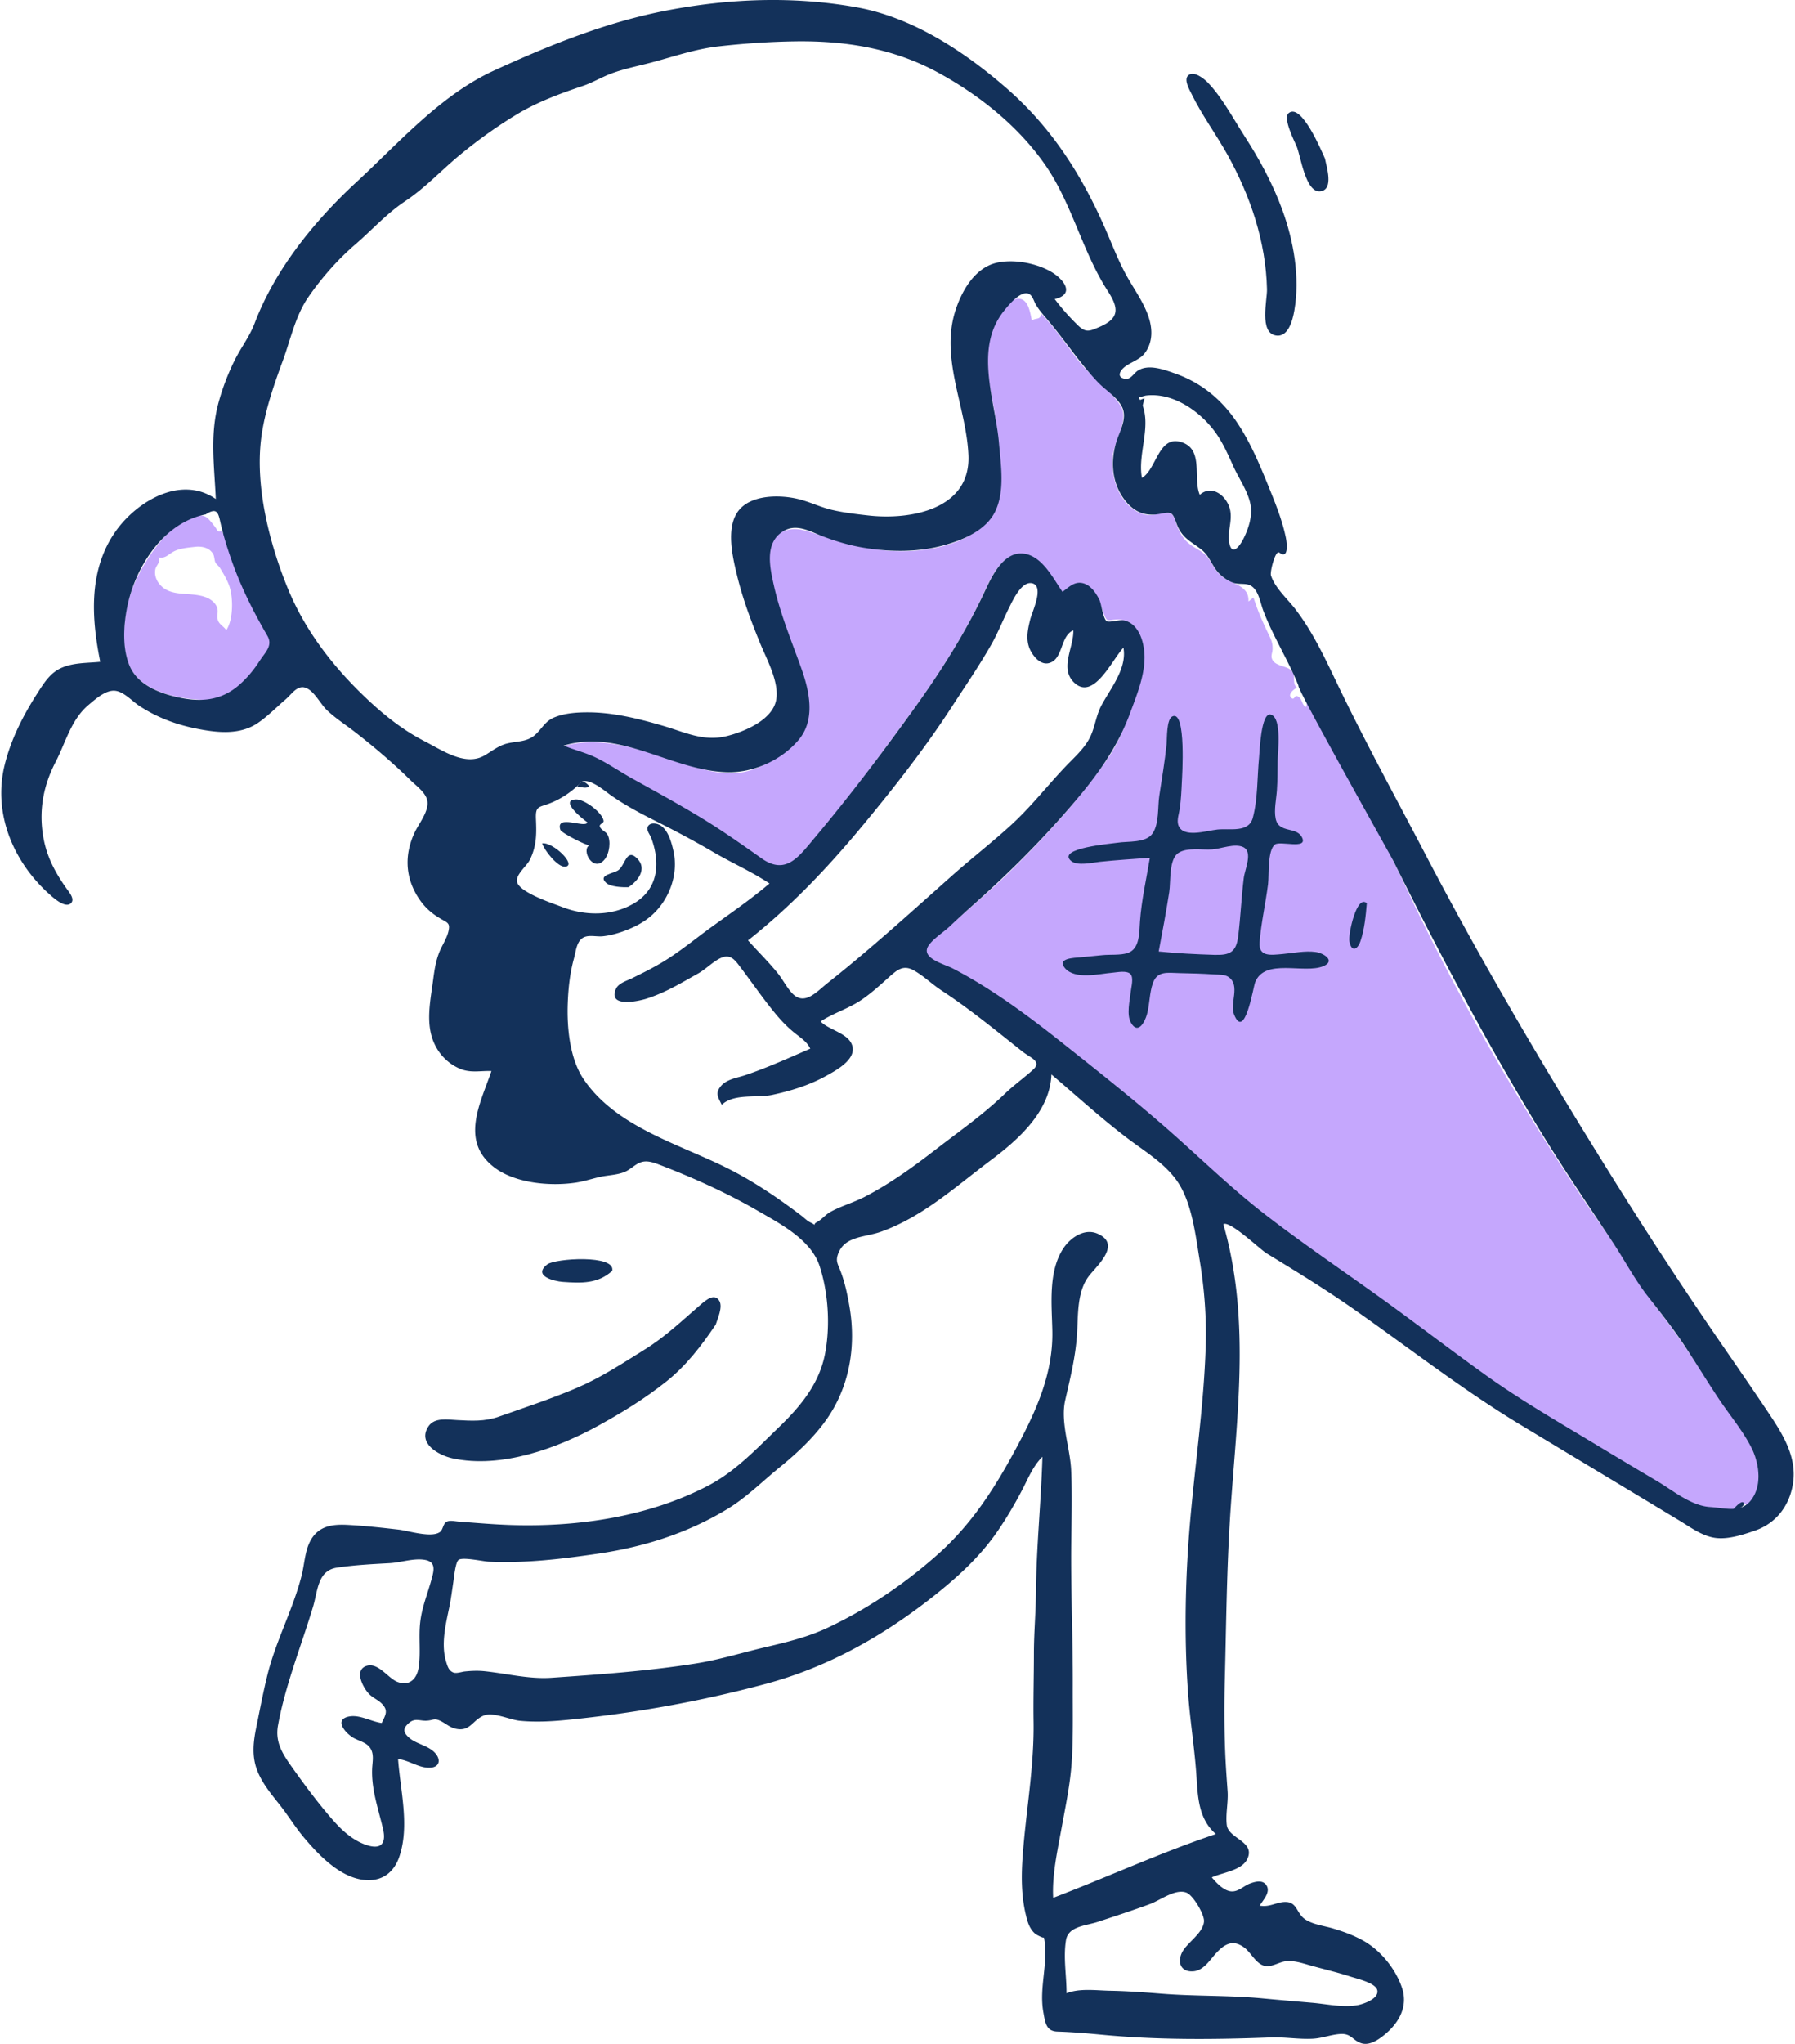 <svg width="290" height="330" fill="none" xmlns="http://www.w3.org/2000/svg"><path fill-rule="evenodd" clip-rule="evenodd" d="M275.155 221.86c1.362 2.078 2.725 4.156 4.156 6.185.21.298.425.598.641.9 2.027 2.83 4.199 5.863 4.166 9.462-.016 1.771-.274 3.726-1.978 4.678-.039-.689-1.026-.008-1.358.221l-.051.035c-.591.404-.708.574-.856.607-.137.031-.301-.057-.891-.187-.745-.165-1.448-.184-2.132-.205-1.151-.032-2.25-.063-3.405-.774a751.09 751.09 0 0 1-3.348-2.074c-2.778-1.73-5.555-3.458-8.398-5.097-8.601-4.957-17.119-10.034-25.099-15.959-4.424-3.285-8.97-6.463-13.522-9.645-9.807-6.853-19.652-13.734-28.407-21.781-12.812-11.774-26.256-23.455-41.459-32.068a12.19 12.19 0 0 0-.912-.432c-1.255-.558-2.968-1.319-2.759-2.388.176-.899 1.68-2.067 2.815-2.95.389-.303.735-.57.969-.784a266.125 266.125 0 0 1 3.431-3.041c2.096-1.838 4.19-3.672 6.182-5.626 5.693-5.582 11.345-11.743 15.911-18.292 2-2.867 3.117-6.024 4.266-9.266.128-.362.258-.724.388-1.087 1.144-3.198 2.201-7.135.344-10.299-.86-1.465-2.048-2.06-3.709-1.949-.22.015-.403.035-.556.051-.814.087-.843.09-1.301-1.136-.073-.194-.143-.39-.215-.59-.507-1.416-1.043-2.916-2.423-3.714-1.493-.862-2.551-.093-3.732.767-.109.08-.218.16-.33.24-.248-.36-.505-.76-.776-1.182-1.384-2.159-3.106-4.846-5.667-5.022-3.179-.218-4.991 3.687-6.099 6.069l-.019.042c-3.265 7.031-7.512 13.598-12.08 19.858-4.953 6.786-10.015 13.689-15.471 20.08-.25.292-.506.612-.771.944-.964 1.206-2.047 2.559-3.323 3.203-1.67.843-3.056.051-4.466-.918-.774-.531-1.543-1.066-2.31-1.599-2.534-1.761-5.056-3.514-7.712-5.118-2.938-1.773-5.937-3.432-8.937-5.091-.918-.508-1.836-1.016-2.753-1.527-.685-.381-1.355-.794-2.027-1.207-1.02-.628-2.041-1.257-3.115-1.778-.945-.46-1.94-.787-2.935-1.115-.747-.246-1.494-.492-2.221-.794 5.833-1.74 11.955.284 17.551 2.134l1.131.373c3.06 1.002 6.259 2.045 9.526 1.776 2.825-.233 5.389-1.747 7.622-3.4 4.04-2.989 4.357-7.478 3.04-12.015-.891-3.071-2.061-6.073-3.229-9.073-.817-2.1-1.636-4.2-2.357-6.323-.796-2.343-1.344-4.831.468-6.855 1.623-1.812 3.722-2.035 5.938-1.322l.657.212c5.106 1.648 9.712 3.135 15.234 2.977 4.501-.128 10.225-1.406 13.258-5.067 1.662-2.006 1.726-4.765 1.732-7.254a62.16 62.16 0 0 0-.59-8.835c-.158-1.122-.371-2.243-.584-3.363-.774-4.085-1.547-8.153.333-12.123.561-1.186 2.125-3.95 3.671-4.115 1.67-.179 2.062 1.824 2.309 3.08.03.153.058.294.085.42.256-.162.501-.212.719-.256.398-.08.702-.142.808-.829 1.597 1.674 2.971 3.521 4.347 5.37.59.795 1.181 1.59 1.79 2.37.867 1.112 1.952 2.123 3.035 3.134 1.349 1.257 2.697 2.514 3.629 3.967.949 1.48.228 3.468-.448 5.333-.343.941-.673 1.851-.771 2.648-.327 2.675.37 5.737 2.197 7.777.854.953 1.897 1.616 3.159 1.872.672.137 1.327-.01 1.959-.154.549-.124 1.083-.244 1.597-.17.777.11.925.563 1.146 1.248.04.123.083.253.131.39.438 1.236.997 2.404 2.032 3.273.434.363.88.63 1.312.889.726.434 1.42.85 1.971 1.665.191.282.362.561.527.834.507.83.976 1.601 1.875 2.195.412.272.886.494 1.361.717 1.37.644 2.748 1.29 2.619 3.117l.822-.654c.635 2.044 1.51 4.023 2.444 5.945.437.9.662 1.379.639 2.381a3.072 3.072 0 0 1-.088.607c-.083.394-.16.761.103 1.191.34.556.988.768 1.634.98.54.177 1.079.353 1.428.731.376.408.383.886.391 1.355.006.505.014.999.484 1.382-.382.117-1.438.97-1.04 1.489.344.45.497.256.652.059.101-.13.204-.26.362-.212.495.152.667.556.833.945.141.332.279.653.609.797.149.065.136-.641.128-.807 2.156 4.252 4.505 8.401 6.852 12.549 3.056 5.399 6.11 10.797 8.736 16.416 8.27 17.689 18.099 34.913 28.971 51.138.852 1.274 1.734 2.543 2.617 3.817 1.77 2.554 3.549 5.121 5.132 7.749 1.501 2.495 3.237 4.81 4.975 7.129 1.019 1.359 2.038 2.719 3.011 4.116 1.292 1.854 2.53 3.744 3.769 5.633Zm-64.064-108.551c-.002-.045 0-.037.001.004l-.001-.004ZM35.145 99.106c-.025.325-.051.658.06 1.035.112.386.432.676.751.963.227.205.453.409.6.646 1.183-1.742 1.142-5.474.42-7.336-.34-.88-.985-2.026-1.494-2.798-.08-.12-.212-.252-.338-.38-.14-.14-.274-.274-.329-.384-.088-.175-.128-.413-.168-.654-.043-.256-.088-.515-.19-.704-.575-1.067-1.83-1.33-2.931-1.204l-.361.04c-1.011.11-2.117.232-3.019.671-.28.137-.52.304-.748.464-.532.373-1.008.707-1.822.52.293.503.069.872-.165 1.257-.136.223-.274.45-.319.713-.152.92.144 1.745.752 2.444 1.124 1.294 2.747 1.407 4.328 1.518.185.013.371.025.554.04 1.477.12 3.296.364 4.163 1.75.325.517.291.95.256 1.399Zm6.765-4.1c.718 1.233 2.34 4.526 2.215 6.069v3.937c-.132 1.376-2.453 3.726-3.652 4.939l-.359.365c-2.495 2.571-5.206 2.9-8.906 2.572-3.134-.278-7.193-1.323-9.314-3.816-2.035-2.392-2.006-6.098-1.705-9.044.42-4.114 2.224-7.86 4.626-11.187 1.407-1.948 5.257-6.485 8.198-5.492.434.146.765.534 1.062.881.054.064.107.126.16.186.24.312.478.625.715.94.145.413.408.535.79.366.344.478.737.916 1.128 1.354.779.872 1.556 1.74 1.95 2.909.375 1.11 1.152 2.199 1.908 3.256.427.599.848 1.188 1.184 1.764Z" fill="#C5A7FD"/><path fill-rule="evenodd" clip-rule="evenodd" d="M172.308 321.827c2.139-.838 4.777-.447 7.018-.405 2.817.049 5.641.264 8.448.484 5.392.423 10.757.243 16.152.748 2.679.251 5.36.482 8.042.711 2.348.199 5.073.822 7.416.374.968-.185 3.579-1.096 3.096-2.514-.374-1.093-3.314-1.768-4.272-2.08-2.253-.733-4.578-1.258-6.857-1.912-1.17-.335-2.335-.697-3.565-.58-1.046.099-2.147.88-3.206.79-1.566-.133-2.374-2.101-3.522-2.969-1.83-1.383-3.186-.644-4.588.88-1.037 1.126-2.025 2.831-3.725 2.932-2.165.128-2.587-1.729-1.632-3.304.88-1.45 3.276-2.937 3.404-4.746.081-1.143-1.745-4.202-2.796-4.636-1.769-.732-4.267 1.205-5.867 1.798-2.791 1.038-5.64 1.956-8.467 2.894-1.932.641-4.802.697-5.166 2.964-.458 2.838.1 5.72.087 8.571ZM61.673 278.193c.56-1.246 1.152-1.955.027-3.112-.628-.647-1.514-.964-2.133-1.636-.927-1.008-2.384-3.764-.392-4.459 1.904-.663 3.508 1.989 5.04 2.572 1.945.738 3.148-.5 3.427-2.36.357-2.39-.035-4.886.25-7.304.279-2.372 1.105-4.341 1.742-6.611.429-1.54.956-3.09-.997-3.431-1.792-.314-3.87.431-5.685.532-2.833.155-5.701.298-8.51.723-3.138.474-3.08 3.685-3.867 6.31-1.91 6.361-4.47 12.604-5.663 19.162-.514 2.829.85 4.766 2.434 6.99 1.987 2.785 4.053 5.562 6.3 8.141 1.504 1.723 3.196 3.327 5.383 4.119 2.477.897 3.423-.1 2.852-2.543-.754-3.226-1.894-6.343-1.76-9.703.05-1.222.406-2.536-.477-3.56-.61-.712-1.658-.95-2.456-1.381-1.314-.715-3.352-3.008-.79-3.502 1.74-.334 3.59.835 5.275 1.053Zm59.175-126.362c1.564 1.747 3.263 3.418 4.746 5.233.85 1.042 1.452 2.293 2.364 3.28 1.998 2.16 3.988-.234 5.759-1.634 6.957-5.504 13.504-11.47 20.133-17.362 3.16-2.809 6.52-5.396 9.627-8.258 3.149-2.897 5.771-6.29 8.72-9.377 1.417-1.483 3.114-2.954 3.989-4.847.745-1.616.91-3.373 1.761-4.97 1.471-2.765 4.171-5.976 3.552-9.321-1.823 1.912-4.86 8.765-8.041 5.551-2.268-2.293.05-5.684-.051-8.359-2.155.915-1.596 4.627-3.893 5.284-1.242.355-2.306-.771-2.885-1.758-1.003-1.707-.634-3.493-.179-5.304.309-1.234 2.288-5.303.331-5.805-1.696-.435-3.118 2.687-3.68 3.794-1.03 2.028-1.828 4.127-2.96 6.112-1.951 3.422-4.198 6.692-6.342 9.997-4.413 6.806-9.444 13.194-14.621 19.432-5.529 6.663-11.513 12.946-18.33 18.312Zm49.02 21.646c-.223 5.996-5.37 10.542-9.824 13.875-5.692 4.261-10.943 9.103-17.731 11.527-2.613.933-5.875.665-6.923 3.609-.409 1.151-.037 1.574.405 2.732.694 1.812 1.112 3.778 1.441 5.685 1.12 6.491.03 13.1-3.865 18.504-2.072 2.872-4.719 5.314-7.456 7.541-2.731 2.221-5.312 4.812-8.323 6.648-6.419 3.92-13.549 6.169-20.952 7.252-3.85.563-7.714 1.066-11.603 1.265a63.66 63.66 0 0 1-6.054.032c-.9-.039-4.252-.801-4.903-.284-.501.398-.726 2.808-.825 3.471-.213 1.405-.381 2.791-.671 4.184-.582 2.797-1.367 5.96-.508 8.782.248.816.448 1.479 1.205 1.753.477.175 1.325-.131 1.809-.181 1.094-.112 2.127-.157 3.228-.04 3.614.383 7.16 1.308 10.811 1.056 7.783-.537 15.575-1.086 23.288-2.304 3.751-.593 7.35-1.715 11.038-2.582 3.517-.825 7.031-1.66 10.313-3.211 6.43-3.039 12.372-7.06 17.68-11.771 5.668-5.028 9.419-10.99 12.964-17.642 3.115-5.843 5.739-11.758 5.603-18.494-.087-4.264-.697-9.545 1.766-13.305 1.125-1.717 3.395-3.308 5.509-2.401 3.837 1.648.213 4.912-1.252 6.701-2.108 2.576-1.825 6.499-2.043 9.649-.258 3.717-1.092 6.978-1.906 10.574-.797 3.519.809 7.693.967 11.282.173 3.894.06 7.791.016 11.685-.086 7.744.274 15.469.247 23.213-.014 4.016.088 8.052-.165 12.063-.231 3.658-.981 7.156-1.634 10.747-.644 3.525-1.582 7.745-1.366 11.328 8.794-3.35 17.354-7.306 26.282-10.3-2.785-2.429-2.908-5.863-3.132-9.29-.297-4.52-1.04-9.001-1.365-13.521-.64-8.925-.46-18.315.299-27.23.814-9.571 2.258-19.112 2.556-28.724.143-4.63-.215-9.273-.968-13.841-.636-3.851-1.187-8.695-3.193-12.105-1.917-3.259-5.44-5.329-8.381-7.55-4.299-3.246-8.281-6.897-12.384-10.382Zm.533-125.195c1.101 1.49 2.344 2.865 3.66 4.166 1.359 1.343 1.937 1.046 3.562.348 3.232-1.39 3.169-2.998 1.365-5.784-4.184-6.463-5.77-14.16-10.197-20.49-4.362-6.238-10.707-11.277-17.368-14.874-7.148-3.86-14.894-5.088-22.951-4.973-4.118.06-8.262.344-12.354.805-3.98.449-7.52 1.756-11.374 2.743-1.938.497-3.94.909-5.824 1.591-1.655.6-3.142 1.524-4.815 2.083-3.658 1.224-7.34 2.591-10.643 4.592-3.229 1.957-6.136 4.044-9.068 6.447-3.036 2.488-5.672 5.38-8.956 7.564-2.99 1.99-5.366 4.669-8.077 7-2.831 2.435-5.443 5.42-7.568 8.497-2.077 3.01-2.867 6.904-4.121 10.297-1.461 3.95-2.91 8.173-3.46 12.36-1.025 7.804 1.276 16.925 4.202 24.148 2.894 7.142 7.584 13.102 13.18 18.332 2.73 2.55 5.707 4.865 9.043 6.57 2.852 1.459 6.573 4.082 9.68 2.249 1.258-.742 2.278-1.605 3.732-1.939 1.587-.365 3.145-.216 4.427-1.382 1.091-.991 1.612-2.187 3.044-2.785 1.697-.709 3.705-.839 5.522-.833 4.081.014 8.164 1.036 12.06 2.17 3.57 1.039 6.556 2.605 10.349 1.656 2.817-.706 7.337-2.581 7.945-5.814.543-2.889-1.553-6.625-2.607-9.211-1.459-3.573-2.78-7.088-3.695-10.845-.726-2.977-1.867-7.739.182-10.46 2.014-2.673 6.669-2.64 9.563-1.968 1.896.44 3.638 1.328 5.535 1.775 1.932.456 3.93.685 5.903.908 6.829.774 16.547-.974 16.184-9.71-.324-7.785-4.61-15.59-2.101-23.384 1.024-3.177 3.113-6.852 6.594-7.69 2.761-.666 6.491.032 8.926 1.477 1.954 1.16 3.891 3.588.521 4.364ZM33.233 83.055c-6.886 1.345-11.44 8.608-12.7 15.049-.573 2.918-.775 6.394.331 9.218 1.276 3.256 4.878 4.614 8.057 5.297 3.634.781 6.855.476 9.736-2.046 1.267-1.109 2.34-2.401 3.25-3.812.93-1.443 2.225-2.495 1.29-4.108-2.321-3.996-4.3-7.923-5.829-12.32-.68-1.962-1.286-3.879-1.74-5.9-.359-1.605-.532-2.584-2.395-1.378Zm60.301 43.6c-1.331 1.283-2.862 2.307-4.582 2.997-1.886.757-2.458.393-2.365 2.577.104 2.412.121 4.341-.978 6.584-.513 1.052-2.413 2.468-2.054 3.651.516 1.695 5.79 3.409 7.327 4.002 3.681 1.42 7.977 1.449 11.451-.556 4.036-2.33 4.394-6.552 2.873-10.638-.162-.436-.752-1.173-.607-1.649.266-.871 1.363-.746 1.991-.413 1.367.724 1.938 2.924 2.232 4.297.786 3.667-.656 7.639-3.4 10.166-1.394 1.285-3.137 2.142-4.916 2.761-1.01.351-2.068.628-3.134.735-.86.087-1.948-.184-2.77.061-1.45.433-1.515 2.221-1.877 3.53-.647 2.336-.918 4.866-1.003 7.284-.138 3.912.329 8.895 2.577 12.212 5.244 7.736 15.389 10.422 23.309 14.404 4.211 2.115 8.115 4.775 11.864 7.617.37.281.925.832 1.368 1.05 1.504.74.191.471 1.153-.018.74-.376 1.374-1.194 2.14-1.62 1.763-.982 3.742-1.512 5.535-2.44 4.168-2.157 7.856-4.835 11.555-7.692 3.791-2.927 7.63-5.6 11.088-8.933 1.458-1.405 3.1-2.563 4.579-3.908 1.491-1.354-.416-1.916-1.679-2.915-4.294-3.393-8.534-6.895-13.12-9.894-1.53-1.002-2.879-2.351-4.475-3.235-1.667-.925-2.655-.096-3.969 1.078-1.435 1.284-2.801 2.541-4.399 3.641-2.109 1.45-4.56 2.148-6.68 3.53 1.36 1.426 4.679 1.903 5.161 4.063.489 2.189-2.769 3.897-4.291 4.743-2.689 1.492-5.653 2.399-8.65 3.046-2.491.539-6.188-.272-8.184 1.611-.571-1.205-1.104-1.835-.167-2.989.936-1.15 2.605-1.349 3.927-1.791 3.569-1.197 7.083-2.791 10.536-4.286-.458-1.072-1.604-1.808-2.477-2.507-1.247-.998-2.295-2.103-3.309-3.344-1.936-2.368-3.671-4.893-5.516-7.329-.799-1.057-1.528-2.113-2.99-1.529-1.288.518-2.546 1.858-3.784 2.551-2.803 1.571-5.253 3.077-8.338 4.075-1.243.402-6.33 1.548-4.976-1.564.4-.923 1.741-1.302 2.567-1.706 1.525-.747 3.047-1.506 4.517-2.359 3.02-1.748 5.683-4.009 8.51-6.044 3.116-2.245 6.286-4.424 9.213-6.917-2.913-1.931-6.142-3.344-9.154-5.11-3.043-1.785-6.11-3.399-9.257-4.984-2.508-1.262-5.055-2.608-7.34-4.239-.909-.649-4.035-3.345-5.032-1.657Zm91.561-62.784c-.383.097-.763.206-1.138.328 2.553 3.906-.266 8.742.534 12.968 2.357-1.395 2.664-6.82 6.243-5.817 3.855 1.08 1.937 5.828 3.103 8.543 1.822-1.593 3.949-.104 4.7 1.786.814 2.048-.316 3.939.064 5.966.393 2.097 1.564.72 2.213-.516.827-1.577 1.549-3.708 1.245-5.511-.37-2.194-1.843-4.233-2.754-6.226-.906-1.98-1.763-4-3.074-5.756-2.483-3.325-6.795-6.313-11.136-5.765Zm24.687 46.84c-1.666-4.163-4.132-7.975-5.709-12.171-.46-1.227-.718-3.183-1.937-3.939-.8-.496-1.865-.198-2.75-.465-.879-.267-1.807-.901-2.438-1.556-1.156-1.197-1.531-2.84-2.893-3.884-1.758-1.346-3.116-1.862-3.953-4.11-.657-1.767-.658-2.026-2.632-1.632-2.156.43-3.905-.097-5.392-1.781-2.518-2.853-2.795-6.871-1.559-10.314.576-1.61 1.583-3.483.746-5.169-.775-1.566-2.658-2.69-3.852-3.938-3.017-3.155-5.379-6.847-8.209-10.157-.678-.792-1.37-1.582-1.891-2.49-.331-.577-.527-1.569-1.296-1.732-1.322-.281-3.169 2.008-3.834 2.841-4.87 6.101-1.386 14.41-.793 21.288.302 3.502.98 7.701-.571 10.999-1.463 3.107-5.164 4.659-8.284 5.524-4.208 1.167-8.727 1.115-13.008.407-2.242-.371-4.395-1.005-6.519-1.808-2.171-.821-4.43-2.234-6.643-.743-2.857 1.924-1.974 5.785-1.347 8.6 1.025 4.596 2.815 8.884 4.398 13.3 1.33 3.709 2.407 8.362-.389 11.681-2.792 3.315-7.424 5.389-11.734 5.217-8.935-.356-17.093-7.024-26.225-4.297 1.716.71 3.53 1.127 5.206 1.94 2.024.98 3.897 2.284 5.862 3.375 3.77 2.093 7.555 4.158 11.242 6.401 3.33 2.025 6.478 4.246 9.657 6.493 3.961 2.797 6.046-.302 8.587-3.325 5.548-6.598 10.828-13.586 15.867-20.579 4.382-6.079 8.449-12.427 11.617-19.218 1.135-2.43 3.043-6.552 6.362-6.073 2.945.425 4.662 3.982 6.185 6.159 1.062-.763 1.972-1.781 3.408-1.362 1.189.347 2.012 1.57 2.538 2.611.362.716.609 3.13 1.215 3.493.429.258 2.076-.297 2.81-.127 2.509.581 3.312 3.81 3.287 6.052-.036 3.09-1.326 6.182-2.383 9.043-2.368 6.414-6.429 11.427-10.904 16.495-4.543 5.143-9.297 9.805-14.42 14.37a184.167 184.167 0 0 0-3.749 3.426c-1.01.951-2.611 1.943-3.402 3.062-1.465 2.068 2.451 3.007 3.91 3.765 6.27 3.259 12.048 7.551 17.571 11.927 5.695 4.514 11.422 9.043 16.894 13.825 5.352 4.679 10.409 9.665 16.046 14.016 5.791 4.469 11.859 8.595 17.81 12.847 5.958 4.258 11.755 8.736 17.705 12.999 5.815 4.164 12.056 7.736 18.172 11.434 3.2 1.934 6.416 3.841 9.63 5.751 2.599 1.545 5.421 3.945 8.502 4.141 2.777.176 5.41 1.198 7.07-1.822 1.259-2.295.737-5.448-.365-7.677-1.346-2.719-3.454-5.219-5.146-7.736-1.945-2.893-3.751-5.87-5.67-8.78-1.842-2.788-3.888-5.361-5.942-7.989-2.083-2.665-3.663-5.669-5.519-8.489-3.967-6.032-8.045-11.954-11.806-18.12-8.625-14.142-16.35-28.741-23.732-43.559-.651-1.305-15.825-28.208-15.401-28.44Zm-12.144 86.944c4.636 16.035 1.961 32.342 1.011 48.656-.48 8.247-.553 16.548-.766 24.806-.104 4.016-.097 8.033.069 12.047.085 2.019.233 4.031.377 6.045.126 1.782-.351 3.753-.127 5.472.287 2.202 4.657 2.635 3.314 5.461-.901 1.896-4.054 2.186-5.743 2.984.751.872 1.926 2.174 3.179 2.256 1.128.074 2-.905 3.011-1.277.899-.329 2.133-.647 2.7.402.594 1.098-.649 2.319-1.141 3.17 1.673.323 2.828-.675 4.336-.584 1.588.096 1.66 1.66 2.703 2.564 1.192 1.034 3.274 1.256 4.745 1.692 1.71.505 3.429 1.133 4.986 2.011 2.785 1.571 5.178 4.536 6.206 7.573 1.067 3.147-.599 5.871-3.079 7.802-.923.719-2.249 1.554-3.474 1.166-1.402-.442-1.62-1.583-3.328-1.499-1.534.076-2.989.689-4.53.767-2.266.117-4.53-.296-6.798-.21-9.152.353-18.305.43-27.443-.45-2.364-.228-4.681-.415-7.012-.489-1.812-.058-1.963-1.41-2.271-3.108-.742-4.101.899-8.139.087-12.124.054.263-1.229-.421-1.383-.551-.942-.793-1.258-1.921-1.538-3.093-.747-3.118-.739-6.297-.508-9.478.525-7.22 1.867-14.373 1.758-21.631-.057-3.659.054-7.307.056-10.965 0-3.359.304-6.674.333-10.01.061-7.314.83-14.547 1.045-21.852-1.521 1.481-2.329 3.546-3.293 5.394-1.189 2.272-2.514 4.522-3.966 6.635-2.998 4.367-7.018 7.921-11.185 11.143-7.949 6.147-16.586 10.909-26.326 13.516-10.544 2.822-21.208 4.728-32.076 5.799-2.516.247-5.059.381-7.58.136-1.65-.16-4.334-1.495-5.901-.817-1.784.769-2.14 2.62-4.479 2.101-.89-.199-1.538-.795-2.318-1.196-1.15-.591-1.194-.184-2.29-.109-1.223.085-1.956-.527-3.022.458-.905.837-.817 1.423.01 2.207 1.161 1.099 3.02 1.285 4.183 2.434 1.132 1.117.93 2.492-.819 2.508-1.757.017-3.321-1.236-5.039-1.399.367 5.087 1.896 10.771.2 15.761-.786 2.315-2.475 3.807-4.993 3.791-4.212-.027-7.907-3.905-10.445-6.927-1.402-1.67-2.54-3.546-3.894-5.258-1.385-1.749-2.868-3.507-3.661-5.624-.843-2.251-.598-4.509-.127-6.82.585-2.86 1.126-5.749 1.831-8.582 1.369-5.494 4.119-10.508 5.508-15.985.525-2.072.519-4.504 1.844-6.28 1.404-1.882 3.588-2.003 5.754-1.882 2.68.149 5.36.445 8.028.75 1.682.19 5.374 1.406 6.744.37.471-.356.473-1.29 1.024-1.614.532-.311 1.391-.086 1.973-.043 2.88.213 5.784.473 8.668.557 10.725.315 22.041-1.358 31.615-6.345 4.443-2.314 7.828-5.956 11.399-9.396 3.511-3.383 6.572-7.023 7.517-11.933.862-4.485.535-9.846-.897-14.186-1.396-4.227-6.349-6.787-9.954-8.872-5-2.891-10.307-5.286-15.692-7.361-.856-.329-1.894-.748-2.835-.58-1.152.207-1.927 1.206-2.975 1.647-1.247.526-2.777.527-4.093.833-1.275.298-2.519.707-3.818.902-4.091.619-9.84.125-13.223-2.491-5.526-4.274-2.187-10.324-.412-15.527-1.876-.064-3.44.375-5.231-.43-1.785-.801-3.181-2.219-3.995-3.996-1.482-3.232-.627-6.946-.19-10.317.198-1.524.424-3.037 1.004-4.469.45-1.109 1.19-2.165 1.463-3.338.3-1.292-.09-1.367-1.167-1.984-1.658-.952-2.852-2.048-3.868-3.719-1.99-3.272-2.04-6.845-.408-10.289.66-1.392 2.233-3.309 2.054-4.936-.154-1.401-1.737-2.491-2.67-3.408-2.88-2.831-5.941-5.445-9.135-7.916-1.493-1.154-3.137-2.202-4.493-3.513-.993-.961-2.003-3.051-3.363-3.556-1.36-.506-2.266 1.015-3.214 1.83-1.478 1.27-2.893 2.732-4.503 3.833-2.888 1.975-6.467 1.606-9.728.975-3.407-.659-6.565-1.82-9.47-3.735-1.154-.762-2.501-2.307-3.923-2.431-1.517-.132-3.164 1.378-4.249 2.284-2.831 2.366-3.682 6.042-5.331 9.221-1.841 3.55-2.623 7.234-2.123 11.226.452 3.589 1.833 6.302 3.889 9.202.424.601 1.42 1.734.692 2.397-.89.813-2.713-.815-3.31-1.343-5.936-5.223-9.31-13.096-7.383-20.977 1.034-4.231 3.058-8.146 5.407-11.787 1-1.549 1.974-3.097 3.712-3.887 1.978-.899 4.22-.792 6.331-1.007-1.461-7.16-1.918-14.95 2.572-21.188 3.447-4.788 10.502-8.978 16.096-5.095-.23-5.278-.98-10.29.421-15.486a38.028 38.028 0 0 1 2.551-6.763c1.037-2.124 2.47-3.925 3.308-6.136 3.307-8.72 9.652-16.51 16.428-22.77 6.852-6.326 13.572-14.045 22.203-18.003 9.002-4.13 18.17-7.842 27.931-9.718 10.131-1.948 20.545-2.348 30.751-.504 8.946 1.617 17.227 7.053 23.996 12.914 7.725 6.687 12.712 14.75 16.657 24.088.867 2.051 1.702 4.12 2.766 6.081 1.179 2.175 2.693 4.198 3.56 6.533.774 2.081.904 4.34-.474 6.2-.968 1.307-2.955 1.602-3.803 2.798-.426.604-.384 1.177.556 1.357.971.185 1.433-.897 2.132-1.332 1.735-1.082 4.187-.16 5.941.454 4.163 1.457 7.422 4.073 9.914 7.7 2.384 3.47 3.967 7.413 5.543 11.294.993 2.449 1.938 4.881 2.485 7.475.205.976.492 3.622-1.048 2.462-.625-.47-1.519 3.097-1.351 3.665.587 1.975 2.676 3.827 3.907 5.426 2.892 3.76 4.828 7.972 6.869 12.224 4.418 9.207 9.339 18.147 14.065 27.195 9.629 18.427 20.15 36.146 31.186 53.759a702.769 702.769 0 0 0 16.949 25.78c2.579 3.742 5.166 7.485 7.689 11.265 2.143 3.211 4.26 6.788 3.709 10.797-.506 3.669-2.684 6.617-6.208 7.818-1.887.642-4.129 1.384-6.149 1.187-2.21-.216-4.16-1.695-6.001-2.806a26291.223 26291.223 0 0 0-25.398-15.299c-9.471-5.698-18.134-12.465-27.169-18.801-4.599-3.224-9.34-6.129-14.132-9.047-1.078-.657-5.973-5.364-7.01-4.722Z" fill="#13315A"/><path fill-rule="evenodd" clip-rule="evenodd" d="M115.628 213.877c-2.312 3.409-4.746 6.613-8.002 9.2-3.431 2.724-7.019 4.932-10.848 7.045-6.756 3.729-15.81 7.031-23.656 5.341-2.232-.481-5.8-2.434-3.862-5.224.976-1.402 3.067-1.037 4.548-.96 2.384.125 4.47.262 6.755-.541 4.2-1.478 8.429-2.87 12.53-4.607 3.97-1.684 7.453-3.992 11.097-6.26 3.418-2.127 6.025-4.673 9.026-7.245.822-.703 2.237-1.935 3.014-.567.563.99-.293 2.851-.602 3.818ZM209.111 50.146c-.259 1.477-.958 4.414-3.035 4.013-2.647-.511-1.342-5.7-1.382-7.46-.177-7.675-2.676-15.054-6.379-21.708-1.842-3.307-4.109-6.366-5.782-9.769-.325-.661-1.311-2.3-.594-3.018.86-.861 2.509.439 3.116 1.053 2.345 2.377 4.211 5.94 6.02 8.737 2.418 3.734 4.551 7.678 6.085 11.865 1.85 5.058 2.889 10.923 1.951 16.287ZM214.064 25.608c.249 1.331 1.459 4.952-.7 5.273-2.447.364-3.206-5.669-3.886-7.268-.358-.842-2.267-4.553-1.272-5.361 2.072-1.682 5.368 6.285 5.858 7.356ZM98.912 205.183c-2.324 2.119-5.019 1.994-7.951 1.793-1.489-.102-4.936-.985-2.54-2.833 1.251-.964 11.07-1.629 10.49 1.04ZM279.871 243.953c.165-.328 1.558-1.905 1.859-1.267.283.6-1.492 1.249-1.859 1.267ZM95.159 126.889c-.285.589-1.478.074-1.89.164.56-1.197 1.223-.941 1.89-.164ZM184.918 64.297l-.372 1.418-.573-1.062.945-.356ZM187.196 153.624c2.98.301 5.972.453 8.963.544 2.526.079 3.564-.4 3.886-3.027.383-3.114.513-6.257.896-9.373.173-1.415 1.544-4.245-.108-5.003-1.386-.634-3.546.276-4.996.383-1.617.119-4.055-.375-5.483.585-1.527 1.024-1.195 4.613-1.455 6.299-.497 3.211-1.094 6.401-1.703 9.592Zm-1.422-15.128c-2.701.205-5.411.365-8.104.653-1.199.129-3.626.723-4.636-.15-2.373-2.05 6.493-2.767 7.498-2.929 1.695-.273 4.595.088 5.681-1.513 1.076-1.583.805-4.245 1.082-6.083.418-2.768.896-5.531 1.176-8.316.093-.937-.04-4.029.947-4.488 2.271-1.056 1.558 9.827 1.519 10.644-.062 1.405-.133 2.816-.328 4.208-.111.785-.499 1.848-.26 2.636.684 2.263 4.573.958 6.346.777 1.985-.202 5.05.568 5.707-1.884.825-3.08.705-6.579 1.011-9.748.085-.877.306-7.423 1.921-6.916 1.802.567 1.098 6.037 1.082 7.446-.018 1.589-.013 3.179-.12 4.766-.096 1.425-.498 3.173-.2 4.585.52 2.476 3.454 1.158 4.305 3.128.809 1.873-3.6.405-4.424 1.048-1.231.96-.934 4.972-1.11 6.377-.385 3.085-1.125 6.289-1.367 9.366-.189 2.429 1.762 2.105 3.746 1.931 1.703-.151 3.573-.556 5.28-.329 1.371.183 3.286 1.446 1.29 2.287-3.12 1.317-9.475-1.372-11.042 2.625-.297.753-1.673 9.493-3.402 5.178-.723-1.802 1.048-4.632-.84-6.015-.653-.479-1.629-.394-2.389-.447-1.868-.131-3.749-.175-5.622-.215-1.869-.038-3.546-.413-4.267 1.633-.563 1.596-.5 3.379-.949 5.012-.337 1.224-1.442 3.365-2.588 1.364-.753-1.314-.178-3.612-.029-5.041.074-.716.502-2.199-.041-2.799-.584-.646-2.143-.297-2.878-.238-2.128.169-6.089 1.194-7.719-.737-1.362-1.616 1.471-1.647 2.583-1.756 1.148-.112 2.295-.216 3.442-.336 1.261-.133 2.932.044 4.12-.351 1.995-.665 1.852-3.38 1.983-5.139.255-3.439 1.029-6.836 1.596-10.234ZM220.819 145.84c-.162 1.985-.376 4.211-1.017 6.098-.484 1.426-1.463 1.859-1.796.044-.212-1.151 1.193-7.637 2.813-6.142ZM94.888 132.767c-.796-.57-4.563-3.577-1.84-3.696 1.39-.06 4.386 2.229 4.471 3.498.023.32-.663.487-.625.796.07.591.944.872 1.226 1.34.62 1.036.362 3.081-.439 4.065-1.826 2.245-3.857-1.554-2.442-2.299-.316.165-4.544-1.987-4.704-2.473-.869-2.663 4.139-.154 4.353-1.231ZM101.528 143.246c-.966.028-2.906-.037-3.63-.728-1.347-1.283 1.278-1.453 2.046-2.051 1.076-.838 1.288-3.562 2.977-1.876 1.676 1.671.202 3.616-1.393 4.655ZM87.598 136.173c1.746-.257 5.634 3.512 3.748 3.764-1.249.165-3.476-2.756-3.748-3.764Z" fill="#13315A"/></svg>